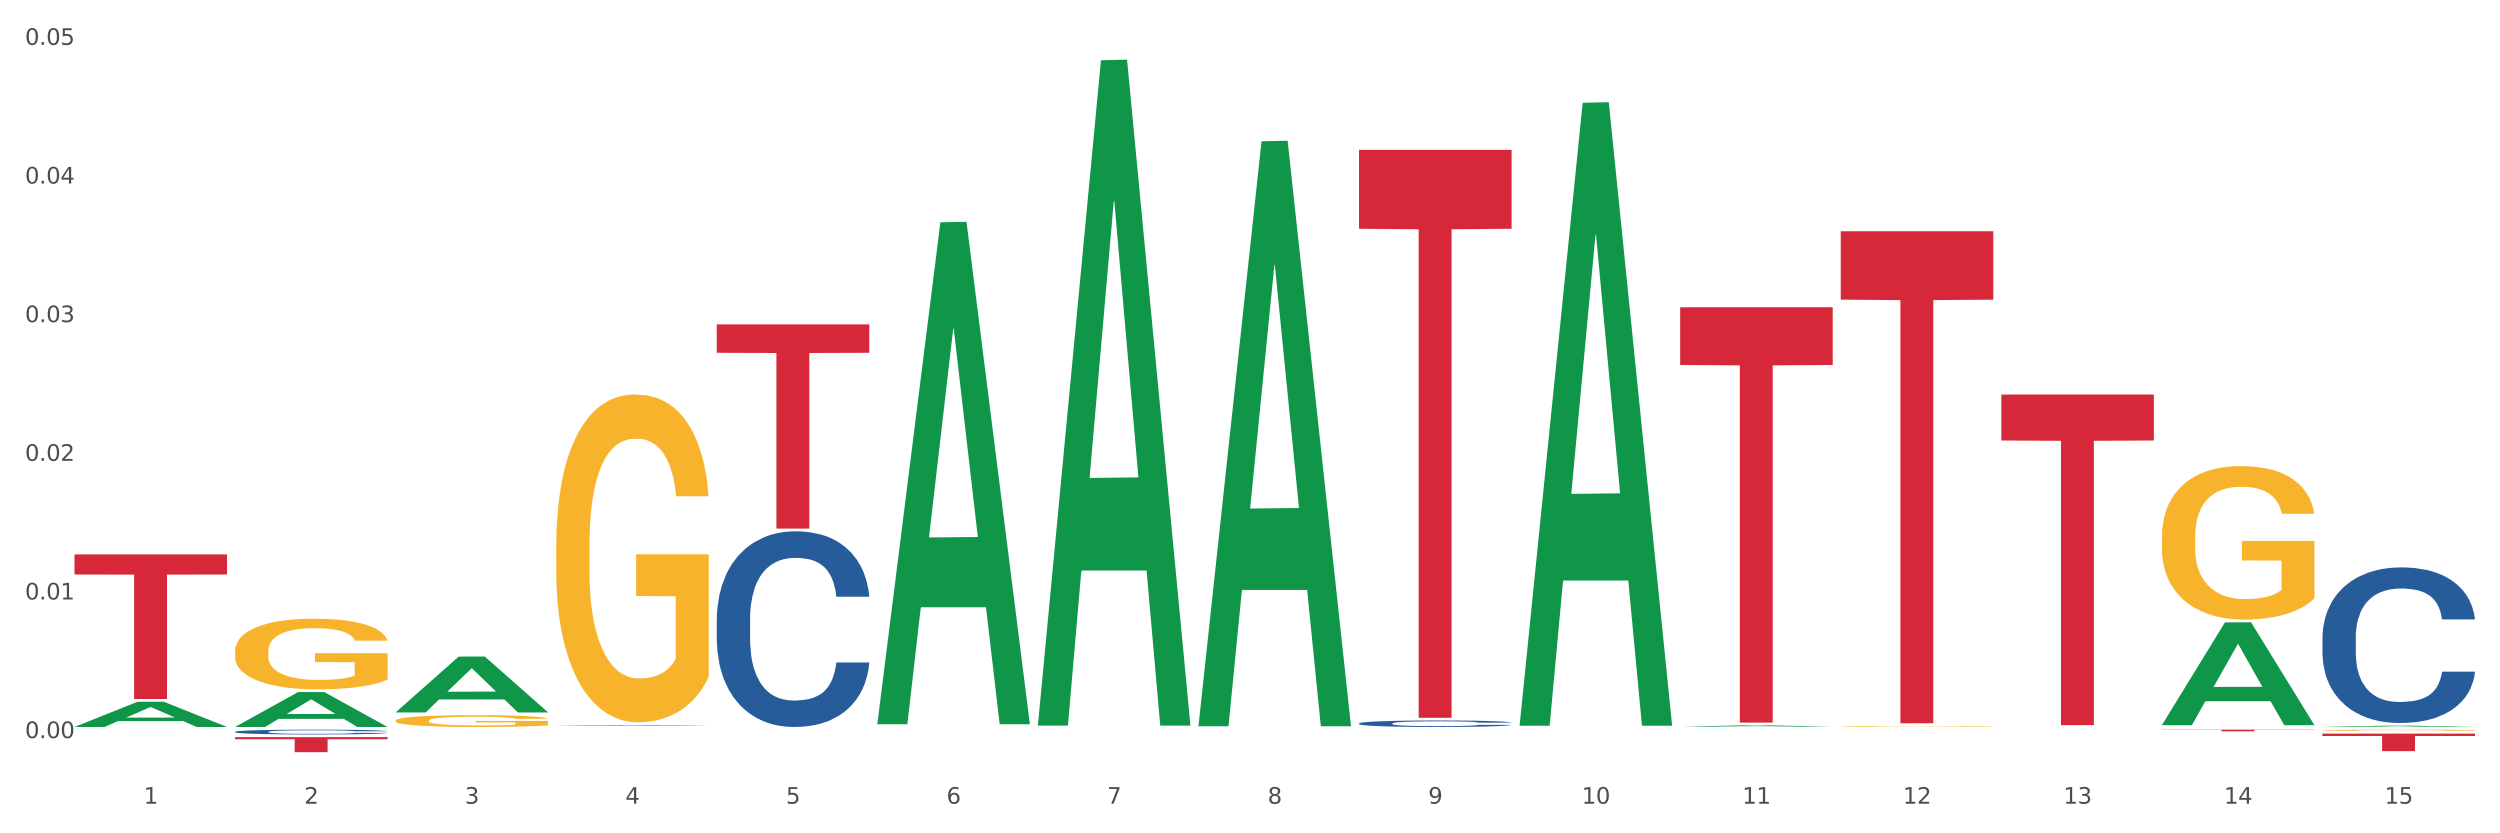 <?xml version="1.0" encoding="utf-8" standalone="no"?>
<!DOCTYPE svg PUBLIC "-//W3C//DTD SVG 1.1//EN"
  "http://www.w3.org/Graphics/SVG/1.1/DTD/svg11.dtd">
<svg xmlns:xlink="http://www.w3.org/1999/xlink" width="1080pt" height="360pt" viewBox="0 0 1080 360" xmlns="http://www.w3.org/2000/svg" version="1.1">
 <rect x="0" y="0" width="1080" height="360" fill="#333333" stroke="none"/>
 <defs>
  <style type="text/css">*{stroke-linejoin: round; stroke-linecap: butt}</style>
 </defs>
 <g id="figure_1">
  <g id="patch_1">
   <path d="M 0 360 
L 1080 360 
L 1080 0 
L 0 0 
z
" style="fill: #ffffff; stroke: #ffffff; stroke-linejoin: miter"/>
  </g>
  <g id="axes_1">
   <g id="matplotlib.axis_1">
    <g id="xtick_1">
     <g id="text_1">
      <!-- 1 -->
      <g style="fill: #4d4d4d" transform="translate(62.07 347.204) scale(0.096 -0.096)">
       <defs>
        <path id="DejaVuSans-31" d="M 794 531 
L 1825 531 
L 1825 4091 
L 703 3866 
L 703 4441 
L 1819 4666 
L 2450 4666 
L 2450 531 
L 3481 531 
L 3481 0 
L 794 0 
L 794 531 
z
" transform="scale(0.016)"/>
       </defs>
       <use xlink:href="#DejaVuSans-31"/>
      </g>
     </g>
    </g>
    <g id="xtick_2">
     <g id="text_2">
      <!-- 2 -->
      <g style="fill: #4d4d4d" transform="translate(131.436 347.204) scale(0.096 -0.096)">
       <defs>
        <path id="DejaVuSans-32" d="M 1228 531 
L 3431 531 
L 3431 0 
L 469 0 
L 469 531 
Q 828 903 1448 1529 
Q 2069 2156 2228 2338 
Q 2531 2678 2651 2914 
Q 2772 3150 2772 3378 
Q 2772 3750 2511 3984 
Q 2250 4219 1831 4219 
Q 1534 4219 1204 4116 
Q 875 4013 500 3803 
L 500 4441 
Q 881 4594 1212 4672 
Q 1544 4750 1819 4750 
Q 2544 4750 2975 4387 
Q 3406 4025 3406 3419 
Q 3406 3131 3298 2873 
Q 3191 2616 2906 2266 
Q 2828 2175 2409 1742 
Q 1991 1309 1228 531 
z
" transform="scale(0.016)"/>
       </defs>
       <use xlink:href="#DejaVuSans-32"/>
      </g>
     </g>
    </g>
    <g id="xtick_3">
     <g id="text_3">
      <!-- 3 -->
      <g style="fill: #4d4d4d" transform="translate(200.802 347.204) scale(0.096 -0.096)">
       <defs>
        <path id="DejaVuSans-33" d="M 2597 2516 
Q 3050 2419 3304 2112 
Q 3559 1806 3559 1356 
Q 3559 666 3084 287 
Q 2609 -91 1734 -91 
Q 1441 -91 1130 -33 
Q 819 25 488 141 
L 488 750 
Q 750 597 1062 519 
Q 1375 441 1716 441 
Q 2309 441 2620 675 
Q 2931 909 2931 1356 
Q 2931 1769 2642 2001 
Q 2353 2234 1838 2234 
L 1294 2234 
L 1294 2753 
L 1863 2753 
Q 2328 2753 2575 2939 
Q 2822 3125 2822 3475 
Q 2822 3834 2567 4026 
Q 2313 4219 1838 4219 
Q 1578 4219 1281 4162 
Q 984 4106 628 3988 
L 628 4550 
Q 988 4650 1302 4700 
Q 1616 4750 1894 4750 
Q 2613 4750 3031 4423 
Q 3450 4097 3450 3541 
Q 3450 3153 3228 2886 
Q 3006 2619 2597 2516 
z
" transform="scale(0.016)"/>
       </defs>
       <use xlink:href="#DejaVuSans-33"/>
      </g>
     </g>
    </g>
    <g id="xtick_4">
     <g id="text_4">
      <!-- 4 -->
      <g style="fill: #4d4d4d" transform="translate(270.169 347.204) scale(0.096 -0.096)">
       <defs>
        <path id="DejaVuSans-34" d="M 2419 4116 
L 825 1625 
L 2419 1625 
L 2419 4116 
z
M 2253 4666 
L 3047 4666 
L 3047 1625 
L 3713 1625 
L 3713 1100 
L 3047 1100 
L 3047 0 
L 2419 0 
L 2419 1100 
L 313 1100 
L 313 1709 
L 2253 4666 
z
" transform="scale(0.016)"/>
       </defs>
       <use xlink:href="#DejaVuSans-34"/>
      </g>
     </g>
    </g>
    <g id="xtick_5">
     <g id="text_5">
      <!-- 5 -->
      <g style="fill: #4d4d4d" transform="translate(339.535 347.204) scale(0.096 -0.096)">
       <defs>
        <path id="DejaVuSans-35" d="M 691 4666 
L 3169 4666 
L 3169 4134 
L 1269 4134 
L 1269 2991 
Q 1406 3038 1543 3061 
Q 1681 3084 1819 3084 
Q 2600 3084 3056 2656 
Q 3513 2228 3513 1497 
Q 3513 744 3044 326 
Q 2575 -91 1722 -91 
Q 1428 -91 1123 -41 
Q 819 9 494 109 
L 494 744 
Q 775 591 1075 516 
Q 1375 441 1709 441 
Q 2250 441 2565 725 
Q 2881 1009 2881 1497 
Q 2881 1984 2565 2268 
Q 2250 2553 1709 2553 
Q 1456 2553 1204 2497 
Q 953 2441 691 2322 
L 691 4666 
z
" transform="scale(0.016)"/>
       </defs>
       <use xlink:href="#DejaVuSans-35"/>
      </g>
     </g>
    </g>
    <g id="xtick_6">
     <g id="text_6">
      <!-- 6 -->
      <g style="fill: #4d4d4d" transform="translate(408.901 347.204) scale(0.096 -0.096)">
       <defs>
        <path id="DejaVuSans-36" d="M 2113 2584 
Q 1688 2584 1439 2293 
Q 1191 2003 1191 1497 
Q 1191 994 1439 701 
Q 1688 409 2113 409 
Q 2538 409 2786 701 
Q 3034 994 3034 1497 
Q 3034 2003 2786 2293 
Q 2538 2584 2113 2584 
z
M 3366 4563 
L 3366 3988 
Q 3128 4100 2886 4159 
Q 2644 4219 2406 4219 
Q 1781 4219 1451 3797 
Q 1122 3375 1075 2522 
Q 1259 2794 1537 2939 
Q 1816 3084 2150 3084 
Q 2853 3084 3261 2657 
Q 3669 2231 3669 1497 
Q 3669 778 3244 343 
Q 2819 -91 2113 -91 
Q 1303 -91 875 529 
Q 447 1150 447 2328 
Q 447 3434 972 4092 
Q 1497 4750 2381 4750 
Q 2619 4750 2861 4703 
Q 3103 4656 3366 4563 
z
" transform="scale(0.016)"/>
       </defs>
       <use xlink:href="#DejaVuSans-36"/>
      </g>
     </g>
    </g>
    <g id="xtick_7">
     <g id="text_7">
      <!-- 7 -->
      <g style="fill: #4d4d4d" transform="translate(478.267 347.204) scale(0.096 -0.096)">
       <defs>
        <path id="DejaVuSans-37" d="M 525 4666 
L 3525 4666 
L 3525 4397 
L 1831 0 
L 1172 0 
L 2766 4134 
L 525 4134 
L 525 4666 
z
" transform="scale(0.016)"/>
       </defs>
       <use xlink:href="#DejaVuSans-37"/>
      </g>
     </g>
    </g>
    <g id="xtick_8">
     <g id="text_8">
      <!-- 8 -->
      <g style="fill: #4d4d4d" transform="translate(547.634 347.204) scale(0.096 -0.096)">
       <defs>
        <path id="DejaVuSans-38" d="M 2034 2216 
Q 1584 2216 1326 1975 
Q 1069 1734 1069 1313 
Q 1069 891 1326 650 
Q 1584 409 2034 409 
Q 2484 409 2743 651 
Q 3003 894 3003 1313 
Q 3003 1734 2745 1975 
Q 2488 2216 2034 2216 
z
M 1403 2484 
Q 997 2584 770 2862 
Q 544 3141 544 3541 
Q 544 4100 942 4425 
Q 1341 4750 2034 4750 
Q 2731 4750 3128 4425 
Q 3525 4100 3525 3541 
Q 3525 3141 3298 2862 
Q 3072 2584 2669 2484 
Q 3125 2378 3379 2068 
Q 3634 1759 3634 1313 
Q 3634 634 3220 271 
Q 2806 -91 2034 -91 
Q 1263 -91 848 271 
Q 434 634 434 1313 
Q 434 1759 690 2068 
Q 947 2378 1403 2484 
z
M 1172 3481 
Q 1172 3119 1398 2916 
Q 1625 2713 2034 2713 
Q 2441 2713 2670 2916 
Q 2900 3119 2900 3481 
Q 2900 3844 2670 4047 
Q 2441 4250 2034 4250 
Q 1625 4250 1398 4047 
Q 1172 3844 1172 3481 
z
" transform="scale(0.016)"/>
       </defs>
       <use xlink:href="#DejaVuSans-38"/>
      </g>
     </g>
    </g>
    <g id="xtick_9">
     <g id="text_9">
      <!-- 9 -->
      <g style="fill: #4d4d4d" transform="translate(617 347.204) scale(0.096 -0.096)">
       <defs>
        <path id="DejaVuSans-39" d="M 703 97 
L 703 672 
Q 941 559 1184 500 
Q 1428 441 1663 441 
Q 2288 441 2617 861 
Q 2947 1281 2994 2138 
Q 2813 1869 2534 1725 
Q 2256 1581 1919 1581 
Q 1219 1581 811 2004 
Q 403 2428 403 3163 
Q 403 3881 828 4315 
Q 1253 4750 1959 4750 
Q 2769 4750 3195 4129 
Q 3622 3509 3622 2328 
Q 3622 1225 3098 567 
Q 2575 -91 1691 -91 
Q 1453 -91 1209 -44 
Q 966 3 703 97 
z
M 1959 2075 
Q 2384 2075 2632 2365 
Q 2881 2656 2881 3163 
Q 2881 3666 2632 3958 
Q 2384 4250 1959 4250 
Q 1534 4250 1286 3958 
Q 1038 3666 1038 3163 
Q 1038 2656 1286 2365 
Q 1534 2075 1959 2075 
z
" transform="scale(0.016)"/>
       </defs>
       <use xlink:href="#DejaVuSans-39"/>
      </g>
     </g>
    </g>
    <g id="xtick_10">
     <g id="text_10">
      <!-- 10 -->
      <g style="fill: #4d4d4d" transform="translate(683.312 347.204) scale(0.096 -0.096)">
       <defs>
        <path id="DejaVuSans-30" d="M 2034 4250 
Q 1547 4250 1301 3770 
Q 1056 3291 1056 2328 
Q 1056 1369 1301 889 
Q 1547 409 2034 409 
Q 2525 409 2770 889 
Q 3016 1369 3016 2328 
Q 3016 3291 2770 3770 
Q 2525 4250 2034 4250 
z
M 2034 4750 
Q 2819 4750 3233 4129 
Q 3647 3509 3647 2328 
Q 3647 1150 3233 529 
Q 2819 -91 2034 -91 
Q 1250 -91 836 529 
Q 422 1150 422 2328 
Q 422 3509 836 4129 
Q 1250 4750 2034 4750 
z
" transform="scale(0.016)"/>
       </defs>
       <use xlink:href="#DejaVuSans-31"/>
       <use xlink:href="#DejaVuSans-30" transform="translate(63.623 0)"/>
      </g>
     </g>
    </g>
    <g id="xtick_11">
     <g id="text_11">
      <!-- 11 -->
      <g style="fill: #4d4d4d" transform="translate(752.678 347.204) scale(0.096 -0.096)">
       <use xlink:href="#DejaVuSans-31"/>
       <use xlink:href="#DejaVuSans-31" transform="translate(63.623 0)"/>
      </g>
     </g>
    </g>
    <g id="xtick_12">
     <g id="text_12">
      <!-- 12 -->
      <g style="fill: #4d4d4d" transform="translate(822.044 347.204) scale(0.096 -0.096)">
       <use xlink:href="#DejaVuSans-31"/>
       <use xlink:href="#DejaVuSans-32" transform="translate(63.623 0)"/>
      </g>
     </g>
    </g>
    <g id="xtick_13">
     <g id="text_13">
      <!-- 13 -->
      <g style="fill: #4d4d4d" transform="translate(891.411 347.204) scale(0.096 -0.096)">
       <use xlink:href="#DejaVuSans-31"/>
       <use xlink:href="#DejaVuSans-33" transform="translate(63.623 0)"/>
      </g>
     </g>
    </g>
    <g id="xtick_14">
     <g id="text_14">
      <!-- 14 -->
      <g style="fill: #4d4d4d" transform="translate(960.777 347.204) scale(0.096 -0.096)">
       <use xlink:href="#DejaVuSans-31"/>
       <use xlink:href="#DejaVuSans-34" transform="translate(63.623 0)"/>
      </g>
     </g>
    </g>
    <g id="xtick_15">
     <g id="text_15">
      <!-- 15 -->
      <g style="fill: #4d4d4d" transform="translate(1030.143 347.204) scale(0.096 -0.096)">
       <use xlink:href="#DejaVuSans-31"/>
       <use xlink:href="#DejaVuSans-35" transform="translate(63.623 0)"/>
      </g>
     </g>
    </g>
    <g id="xtick_16"/>
    <g id="xtick_17"/>
    <g id="xtick_18"/>
    <g id="xtick_19"/>
    <g id="xtick_20"/>
    <g id="xtick_21"/>
    <g id="xtick_22"/>
    <g id="xtick_23"/>
    <g id="xtick_24"/>
    <g id="xtick_25"/>
    <g id="xtick_26"/>
    <g id="xtick_27"/>
    <g id="xtick_28"/>
    <g id="xtick_29"/>
   </g>
   <g id="matplotlib.axis_2">
    <g id="ytick_1">
     <g id="text_16">
      <!-- 0.00 -->
      <g style="fill: #4d4d4d" transform="translate(10.8 318.862) scale(0.096 -0.096)">
       <defs>
        <path id="DejaVuSans-2e" d="M 684 794 
L 1344 794 
L 1344 0 
L 684 0 
L 684 794 
z
" transform="scale(0.016)"/>
       </defs>
       <use xlink:href="#DejaVuSans-30"/>
       <use xlink:href="#DejaVuSans-2e" transform="translate(63.623 0)"/>
       <use xlink:href="#DejaVuSans-30" transform="translate(95.41 0)"/>
       <use xlink:href="#DejaVuSans-30" transform="translate(159.033 0)"/>
      </g>
     </g>
    </g>
    <g id="ytick_2">
     <g id="text_17">
      <!-- 0.01 -->
      <g style="fill: #4d4d4d" transform="translate(10.8 258.968) scale(0.096 -0.096)">
       <use xlink:href="#DejaVuSans-30"/>
       <use xlink:href="#DejaVuSans-2e" transform="translate(63.623 0)"/>
       <use xlink:href="#DejaVuSans-30" transform="translate(95.41 0)"/>
       <use xlink:href="#DejaVuSans-31" transform="translate(159.033 0)"/>
      </g>
     </g>
    </g>
    <g id="ytick_3">
     <g id="text_18">
      <!-- 0.02 -->
      <g style="fill: #4d4d4d" transform="translate(10.8 199.073) scale(0.096 -0.096)">
       <use xlink:href="#DejaVuSans-30"/>
       <use xlink:href="#DejaVuSans-2e" transform="translate(63.623 0)"/>
       <use xlink:href="#DejaVuSans-30" transform="translate(95.41 0)"/>
       <use xlink:href="#DejaVuSans-32" transform="translate(159.033 0)"/>
      </g>
     </g>
    </g>
    <g id="ytick_4">
     <g id="text_19">
      <!-- 0.03 -->
      <g style="fill: #4d4d4d" transform="translate(10.8 139.179) scale(0.096 -0.096)">
       <use xlink:href="#DejaVuSans-30"/>
       <use xlink:href="#DejaVuSans-2e" transform="translate(63.623 0)"/>
       <use xlink:href="#DejaVuSans-30" transform="translate(95.41 0)"/>
       <use xlink:href="#DejaVuSans-33" transform="translate(159.033 0)"/>
      </g>
     </g>
    </g>
    <g id="ytick_5">
     <g id="text_20">
      <!-- 0.04 -->
      <g style="fill: #4d4d4d" transform="translate(10.8 79.284) scale(0.096 -0.096)">
       <use xlink:href="#DejaVuSans-30"/>
       <use xlink:href="#DejaVuSans-2e" transform="translate(63.623 0)"/>
       <use xlink:href="#DejaVuSans-30" transform="translate(95.41 0)"/>
       <use xlink:href="#DejaVuSans-34" transform="translate(159.033 0)"/>
      </g>
     </g>
    </g>
    <g id="ytick_6">
     <g id="text_21">
      <!-- 0.05 -->
      <g style="fill: #4d4d4d" transform="translate(10.8 19.39) scale(0.096 -0.096)">
       <use xlink:href="#DejaVuSans-30"/>
       <use xlink:href="#DejaVuSans-2e" transform="translate(63.623 0)"/>
       <use xlink:href="#DejaVuSans-30" transform="translate(95.41 0)"/>
       <use xlink:href="#DejaVuSans-35" transform="translate(159.033 0)"/>
      </g>
     </g>
    </g>
    <g id="ytick_7"/>
    <g id="ytick_8"/>
    <g id="ytick_9"/>
    <g id="ytick_10"/>
    <g id="ytick_11"/>
   </g>
   <g id="PolyCollection_1">
    <path d="M 32.175 314.036 
L 32.243 314.026 
L 59.417 303.148 
L 70.695 303.138 
L 98.073 314.057 
L 85.029 314.057 
L 79.119 311.514 
L 51.061 311.514 
L 50.857 311.555 
L 45.151 314.057 
L 32.175 314.057 
L 32.175 314.036 
L 54.594 309.997 
L 75.586 309.987 
L 65.192 305.465 
L 65.056 305.445 
L 64.92 305.475 
L 54.526 309.987 
L 54.594 309.997 
L 32.175 314.036 
z
" clip-path="url(#p5208fa9f87)" style="fill: #109648"/>
    <path d="M 864.57 170.448 
L 930.468 170.448 
L 930.468 190.294 
L 904.546 190.428 
L 904.546 313.259 
L 890.335 313.259 
L 890.335 190.428 
L 864.57 190.294 
L 864.57 170.582 
L 864.57 170.448 
z
" clip-path="url(#p5208fa9f87)" style="fill: #d62839"/>
    <path d="M 795.203 99.909 
L 861.101 99.909 
L 861.101 129.447 
L 835.179 129.646 
L 835.179 312.459 
L 820.969 312.459 
L 820.969 129.646 
L 795.203 129.447 
L 795.203 100.109 
L 795.203 99.909 
z
" clip-path="url(#p5208fa9f87)" style="fill: #d62839"/>
    <path d="M 725.837 132.74 
L 791.735 132.74 
L 791.735 157.674 
L 765.813 157.843 
L 765.813 312.165 
L 751.603 312.165 
L 751.603 157.843 
L 725.837 157.674 
L 725.837 132.909 
L 725.837 132.74 
z
" clip-path="url(#p5208fa9f87)" style="fill: #d62839"/>
    <path d="M 587.105 64.729 
L 653.003 64.729 
L 653.003 98.826 
L 627.081 99.056 
L 627.081 310.089 
L 612.871 310.089 
L 612.871 99.056 
L 587.105 98.826 
L 587.105 64.959 
L 587.105 64.729 
z
" clip-path="url(#p5208fa9f87)" style="fill: #d62839"/>
    <path d="M 309.64 140.153 
L 375.538 140.153 
L 375.538 152.412 
L 349.616 152.495 
L 349.616 228.368 
L 335.406 228.368 
L 335.406 152.495 
L 309.64 152.412 
L 309.64 140.236 
L 309.64 140.153 
z
" clip-path="url(#p5208fa9f87)" style="fill: #d62839"/>
    <path d="M 101.541 318.445 
L 167.439 318.445 
L 167.439 319.349 
L 141.517 319.355 
L 141.517 324.95 
L 127.307 324.95 
L 127.307 319.355 
L 101.541 319.349 
L 101.541 318.451 
L 101.541 318.445 
z
" clip-path="url(#p5208fa9f87)" style="fill: #d62839"/>
    <path d="M 32.175 239.5 
L 98.073 239.5 
L 98.073 248.183 
L 72.151 248.241 
L 72.151 301.98 
L 57.941 301.98 
L 57.941 248.241 
L 32.175 248.183 
L 32.175 239.559 
L 32.175 239.5 
z
" clip-path="url(#p5208fa9f87)" style="fill: #d62839"/>
    <path d="M 1003.302 315.46 
L 1003.38 315.459 
L 1003.38 315.442 
L 1003.535 315.427 
L 1004.314 315.391 
L 1005.481 315.36 
L 1006.336 315.345 
L 1007.192 315.331 
L 1008.204 315.318 
L 1009.448 315.305 
L 1011.705 315.285 
L 1013.105 315.275 
L 1014.817 315.264 
L 1017.929 315.249 
L 1020.185 315.24 
L 1022.519 315.233 
L 1026.331 315.224 
L 1028.821 315.22 
L 1031.466 315.217 
L 1034.656 315.215 
L 1037.068 315.215 
L 1042.358 315.216 
L 1046.871 315.221 
L 1049.049 315.224 
L 1051.85 315.23 
L 1053.328 315.234 
L 1055.74 315.241 
L 1058.23 315.252 
L 1059.942 315.26 
L 1062.509 315.277 
L 1064.454 315.293 
L 1066.244 315.314 
L 1067.177 315.328 
L 1067.877 315.341 
L 1068.5 315.356 
L 1069.122 315.379 
L 1055.118 315.379 
L 1054.573 315.362 
L 1053.717 315.346 
L 1052.473 315.331 
L 1051.383 315.321 
L 1049.516 315.309 
L 1047.805 315.301 
L 1046.015 315.296 
L 1043.837 315.291 
L 1042.125 315.288 
L 1039.713 315.286 
L 1034.967 315.287 
L 1031.777 315.291 
L 1029.599 315.296 
L 1028.199 315.3 
L 1026.954 315.305 
L 1025.553 315.312 
L 1023.919 315.322 
L 1022.752 315.331 
L 1021.585 315.343 
L 1020.652 315.354 
L 1019.796 315.368 
L 1019.096 315.382 
L 1018.551 315.397 
L 1018.084 315.416 
L 1017.695 315.446 
L 1017.695 315.513 
L 1017.851 315.528 
L 1018.24 315.547 
L 1018.707 315.562 
L 1019.485 315.58 
L 1020.185 315.592 
L 1021.508 315.61 
L 1022.986 315.624 
L 1024.153 315.634 
L 1025.32 315.641 
L 1027.343 315.652 
L 1029.599 315.661 
L 1031.544 315.666 
L 1034.189 315.671 
L 1035.979 315.673 
L 1037.535 315.674 
L 1041.347 315.674 
L 1044.07 315.672 
L 1047.104 315.669 
L 1049.438 315.665 
L 1051.383 315.659 
L 1053.562 315.651 
L 1054.962 315.642 
L 1054.962 315.541 
L 1037.846 315.541 
L 1037.846 315.473 
L 1069.2 315.473 
L 1069.2 315.671 
L 1067.877 315.681 
L 1066.399 315.69 
L 1064.843 315.698 
L 1062.509 315.709 
L 1059.708 315.718 
L 1057.219 315.725 
L 1054.573 315.731 
L 1051.461 315.736 
L 1047.416 315.741 
L 1044.926 315.743 
L 1041.814 315.744 
L 1038.157 315.745 
L 1034.967 315.744 
L 1031.855 315.742 
L 1028.588 315.737 
L 1025.398 315.731 
L 1022.986 315.725 
L 1020.574 315.717 
L 1018.007 315.707 
L 1015.984 315.697 
L 1014.428 315.688 
L 1012.716 315.677 
L 1010.849 315.663 
L 1009.448 315.65 
L 1008.204 315.636 
L 1006.881 315.619 
L 1005.947 315.604 
L 1005.014 315.585 
L 1004.469 315.571 
L 1003.847 315.549 
L 1003.38 315.518 
L 1003.302 315.46 
z
" clip-path="url(#p5208fa9f87)" style="fill: #f7b32b"/>
    <path d="M 933.936 232.001 
L 934.014 231.94 
L 934.014 229.76 
L 934.169 227.883 
L 934.947 223.341 
L 936.114 219.586 
L 936.97 217.587 
L 937.826 215.952 
L 938.837 214.317 
L 940.082 212.621 
L 942.338 210.138 
L 943.739 208.867 
L 945.45 207.534 
L 948.563 205.596 
L 950.819 204.506 
L 953.153 203.598 
L 956.965 202.508 
L 959.455 202.023 
L 962.1 201.66 
L 965.29 201.418 
L 967.702 201.357 
L 972.992 201.539 
L 977.505 202.084 
L 979.683 202.508 
L 982.484 203.234 
L 983.962 203.719 
L 986.374 204.688 
L 988.864 205.96 
L 990.575 207.05 
L 993.143 209.109 
L 995.088 211.168 
L 996.877 213.711 
L 997.811 215.468 
L 998.511 217.103 
L 999.134 218.98 
L 999.756 221.948 
L 985.752 221.948 
L 985.207 219.828 
L 984.351 217.83 
L 983.106 215.892 
L 982.017 214.68 
L 980.15 213.166 
L 978.438 212.197 
L 976.649 211.471 
L 974.47 210.865 
L 972.759 210.562 
L 970.347 210.32 
L 965.601 210.381 
L 962.411 210.865 
L 960.233 211.471 
L 958.832 212.016 
L 957.588 212.621 
L 956.187 213.469 
L 954.553 214.741 
L 953.386 215.892 
L 952.219 217.345 
L 951.286 218.798 
L 950.43 220.494 
L 949.73 222.311 
L 949.185 224.188 
L 948.718 226.49 
L 948.329 230.305 
L 948.329 238.602 
L 948.485 240.479 
L 948.874 242.962 
L 949.341 244.84 
L 950.119 247.08 
L 950.819 248.594 
L 952.141 250.774 
L 953.62 252.591 
L 954.787 253.742 
L 955.954 254.711 
L 957.977 256.043 
L 960.233 257.133 
L 962.178 257.8 
L 964.823 258.405 
L 966.613 258.647 
L 968.169 258.768 
L 971.981 258.768 
L 974.704 258.587 
L 977.738 258.163 
L 980.072 257.618 
L 982.017 256.952 
L 984.196 255.862 
L 985.596 254.832 
L 985.596 242.175 
L 968.48 242.114 
L 968.48 233.696 
L 999.834 233.696 
L 999.834 258.405 
L 998.511 259.677 
L 997.033 260.828 
L 995.477 261.857 
L 993.143 263.129 
L 990.342 264.34 
L 987.852 265.188 
L 985.207 265.915 
L 982.095 266.581 
L 978.049 267.186 
L 975.56 267.429 
L 972.448 267.61 
L 968.791 267.671 
L 965.601 267.55 
L 962.489 267.247 
L 959.221 266.702 
L 956.032 265.915 
L 953.62 265.127 
L 951.208 264.158 
L 948.64 262.887 
L 946.618 261.675 
L 945.061 260.585 
L 943.35 259.192 
L 941.483 257.376 
L 940.082 255.74 
L 938.837 254.045 
L 937.515 251.865 
L 936.581 249.987 
L 935.648 247.625 
L 935.103 245.869 
L 934.48 243.144 
L 934.014 239.329 
L 933.936 232.001 
z
" clip-path="url(#p5208fa9f87)" style="fill: #f7b32b"/>
    <path d="M 795.203 313.787 
L 795.281 313.787 
L 795.281 313.775 
L 795.437 313.764 
L 796.215 313.739 
L 797.382 313.718 
L 798.238 313.707 
L 799.094 313.698 
L 800.105 313.689 
L 801.35 313.68 
L 803.606 313.666 
L 805.006 313.659 
L 806.718 313.651 
L 809.83 313.641 
L 812.086 313.635 
L 814.42 313.629 
L 818.233 313.623 
L 820.722 313.621 
L 823.368 313.619 
L 826.557 313.617 
L 828.969 313.617 
L 834.26 313.618 
L 838.772 313.621 
L 840.951 313.623 
L 843.752 313.627 
L 845.23 313.63 
L 847.642 313.636 
L 850.131 313.643 
L 851.843 313.649 
L 854.41 313.66 
L 856.355 313.672 
L 858.145 313.686 
L 859.078 313.695 
L 859.779 313.705 
L 860.401 313.715 
L 861.024 313.731 
L 847.019 313.731 
L 846.475 313.72 
L 845.619 313.709 
L 844.374 313.698 
L 843.285 313.691 
L 841.418 313.683 
L 839.706 313.677 
L 837.916 313.673 
L 835.738 313.67 
L 834.026 313.668 
L 831.615 313.667 
L 826.869 313.667 
L 823.679 313.67 
L 821.5 313.673 
L 820.1 313.676 
L 818.855 313.68 
L 817.455 313.684 
L 815.821 313.691 
L 814.654 313.698 
L 813.487 313.706 
L 812.553 313.714 
L 811.697 313.723 
L 810.997 313.733 
L 810.453 313.744 
L 809.986 313.757 
L 809.597 313.778 
L 809.597 313.824 
L 809.752 313.834 
L 810.141 313.848 
L 810.608 313.859 
L 811.386 313.871 
L 812.086 313.88 
L 813.409 313.892 
L 814.887 313.902 
L 816.054 313.908 
L 817.221 313.914 
L 819.244 313.921 
L 821.5 313.927 
L 823.445 313.931 
L 826.091 313.934 
L 827.88 313.935 
L 829.436 313.936 
L 833.248 313.936 
L 835.971 313.935 
L 839.006 313.933 
L 841.34 313.93 
L 843.285 313.926 
L 845.463 313.92 
L 846.864 313.914 
L 846.864 313.844 
L 829.747 313.844 
L 829.747 313.797 
L 861.101 313.797 
L 861.101 313.934 
L 859.779 313.941 
L 858.3 313.948 
L 856.744 313.953 
L 854.41 313.96 
L 851.61 313.967 
L 849.12 313.972 
L 846.475 313.976 
L 843.363 313.98 
L 839.317 313.983 
L 836.827 313.984 
L 833.715 313.985 
L 830.059 313.986 
L 826.869 313.985 
L 823.757 313.983 
L 820.489 313.98 
L 817.299 313.976 
L 814.887 313.972 
L 812.475 313.966 
L 809.908 313.959 
L 807.885 313.952 
L 806.329 313.946 
L 804.617 313.939 
L 802.75 313.928 
L 801.35 313.919 
L 800.105 313.91 
L 798.782 313.898 
L 797.849 313.887 
L 796.915 313.874 
L 796.37 313.864 
L 795.748 313.849 
L 795.281 313.828 
L 795.203 313.787 
z
" clip-path="url(#p5208fa9f87)" style="fill: #f7b32b"/>
    <path d="M 240.274 235.862 
L 240.351 235.733 
L 240.351 231.076 
L 240.507 227.066 
L 241.285 217.364 
L 242.452 209.344 
L 243.308 205.075 
L 244.164 201.582 
L 245.175 198.089 
L 246.42 194.467 
L 248.676 189.163 
L 250.077 186.447 
L 251.788 183.601 
L 254.9 179.462 
L 257.157 177.133 
L 259.491 175.193 
L 263.303 172.864 
L 265.793 171.829 
L 268.438 171.053 
L 271.628 170.536 
L 274.04 170.406 
L 279.33 170.794 
L 283.843 171.959 
L 286.021 172.864 
L 288.822 174.416 
L 290.3 175.451 
L 292.712 177.521 
L 295.202 180.238 
L 296.913 182.566 
L 299.481 186.964 
L 301.426 191.363 
L 303.215 196.796 
L 304.149 200.547 
L 304.849 204.04 
L 305.471 208.05 
L 306.094 214.389 
L 292.089 214.389 
L 291.545 209.861 
L 290.689 205.592 
L 289.444 201.453 
L 288.355 198.865 
L 286.488 195.631 
L 284.776 193.562 
L 282.987 192.009 
L 280.808 190.716 
L 279.097 190.069 
L 276.685 189.552 
L 271.939 189.681 
L 268.749 190.716 
L 266.571 192.009 
L 265.17 193.174 
L 263.925 194.467 
L 262.525 196.278 
L 260.891 198.995 
L 259.724 201.453 
L 258.557 204.557 
L 257.623 207.662 
L 256.768 211.284 
L 256.067 215.165 
L 255.523 219.175 
L 255.056 224.091 
L 254.667 232.24 
L 254.667 249.962 
L 254.823 253.973 
L 255.212 259.276 
L 255.678 263.287 
L 256.456 268.073 
L 257.157 271.307 
L 258.479 275.964 
L 259.957 279.845 
L 261.124 282.302 
L 262.291 284.372 
L 264.314 287.218 
L 266.571 289.546 
L 268.516 290.969 
L 271.161 292.263 
L 272.95 292.78 
L 274.506 293.039 
L 278.319 293.039 
L 281.042 292.651 
L 284.076 291.746 
L 286.41 290.581 
L 288.355 289.158 
L 290.533 286.83 
L 291.934 284.631 
L 291.934 257.595 
L 274.818 257.465 
L 274.818 239.484 
L 306.172 239.484 
L 306.172 292.263 
L 304.849 294.98 
L 303.371 297.437 
L 301.815 299.637 
L 299.481 302.353 
L 296.68 304.94 
L 294.19 306.751 
L 291.545 308.304 
L 288.433 309.727 
L 284.387 311.02 
L 281.897 311.538 
L 278.785 311.926 
L 275.129 312.055 
L 271.939 311.796 
L 268.827 311.15 
L 265.559 309.985 
L 262.369 308.304 
L 259.957 306.622 
L 257.546 304.552 
L 254.978 301.836 
L 252.955 299.248 
L 251.399 296.92 
L 249.688 293.945 
L 247.82 290.064 
L 246.42 286.571 
L 245.175 282.949 
L 243.853 278.292 
L 242.919 274.282 
L 241.985 269.237 
L 241.441 265.486 
L 240.818 259.664 
L 240.351 251.515 
L 240.274 235.862 
z
" clip-path="url(#p5208fa9f87)" style="fill: #f7b32b"/>
    <path d="M 933.936 315.215 
L 999.834 315.215 
L 999.834 315.314 
L 973.912 315.315 
L 973.912 315.931 
L 959.702 315.931 
L 959.702 315.315 
L 933.936 315.314 
L 933.936 315.215 
L 933.936 315.215 
z
" clip-path="url(#p5208fa9f87)" style="fill: #d62839"/>
    <path d="M 101.541 281.388 
L 101.619 281.36 
L 101.619 280.357 
L 101.775 279.493 
L 102.553 277.402 
L 103.72 275.674 
L 104.575 274.754 
L 105.431 274.002 
L 106.443 273.249 
L 107.688 272.469 
L 109.944 271.326 
L 111.344 270.741 
L 113.056 270.127 
L 116.168 269.236 
L 118.424 268.734 
L 120.758 268.316 
L 124.57 267.814 
L 127.06 267.591 
L 129.705 267.424 
L 132.895 267.312 
L 135.307 267.284 
L 140.598 267.368 
L 145.11 267.619 
L 147.289 267.814 
L 150.089 268.149 
L 151.568 268.371 
L 153.979 268.817 
L 156.469 269.403 
L 158.181 269.904 
L 160.748 270.852 
L 162.693 271.8 
L 164.483 272.97 
L 165.416 273.779 
L 166.117 274.531 
L 166.739 275.395 
L 167.361 276.761 
L 153.357 276.761 
L 152.812 275.786 
L 151.957 274.866 
L 150.712 273.974 
L 149.623 273.416 
L 147.755 272.72 
L 146.044 272.274 
L 144.254 271.939 
L 142.076 271.66 
L 140.364 271.521 
L 137.952 271.41 
L 133.206 271.437 
L 130.017 271.66 
L 127.838 271.939 
L 126.438 272.19 
L 125.193 272.469 
L 123.792 272.859 
L 122.159 273.444 
L 120.992 273.974 
L 119.825 274.643 
L 118.891 275.312 
L 118.035 276.092 
L 117.335 276.928 
L 116.79 277.792 
L 116.324 278.851 
L 115.935 280.607 
L 115.935 284.426 
L 116.09 285.29 
L 116.479 286.433 
L 116.946 287.297 
L 117.724 288.328 
L 118.424 289.025 
L 119.747 290.028 
L 121.225 290.864 
L 122.392 291.394 
L 123.559 291.84 
L 125.582 292.453 
L 127.838 292.955 
L 129.783 293.261 
L 132.428 293.54 
L 134.218 293.652 
L 135.774 293.707 
L 139.586 293.707 
L 142.309 293.624 
L 145.343 293.429 
L 147.678 293.178 
L 149.623 292.871 
L 151.801 292.37 
L 153.201 291.896 
L 153.201 286.07 
L 136.085 286.043 
L 136.085 282.168 
L 167.439 282.168 
L 167.439 293.54 
L 166.117 294.126 
L 164.638 294.655 
L 163.082 295.129 
L 160.748 295.714 
L 157.947 296.272 
L 155.458 296.662 
L 152.812 296.996 
L 149.7 297.303 
L 145.655 297.582 
L 143.165 297.693 
L 140.053 297.777 
L 136.396 297.805 
L 133.206 297.749 
L 130.094 297.61 
L 126.827 297.359 
L 123.637 296.996 
L 121.225 296.634 
L 118.813 296.188 
L 116.246 295.603 
L 114.223 295.045 
L 112.667 294.544 
L 110.955 293.903 
L 109.088 293.066 
L 107.688 292.314 
L 106.443 291.533 
L 105.12 290.53 
L 104.186 289.666 
L 103.253 288.579 
L 102.708 287.771 
L 102.086 286.516 
L 101.619 284.76 
L 101.541 281.388 
z
" clip-path="url(#p5208fa9f87)" style="fill: #f7b32b"/>
    <path d="M 101.541 316.146 
L 101.619 316.144 
L 101.619 316.091 
L 101.853 316.019 
L 102.71 315.887 
L 103.8 315.786 
L 105.67 315.669 
L 106.682 315.62 
L 108.006 315.565 
L 110.733 315.476 
L 113.848 315.4 
L 116.029 315.359 
L 117.665 315.332 
L 121.326 315.285 
L 123.429 315.264 
L 125.61 315.247 
L 127.48 315.236 
L 130.595 315.222 
L 133.088 315.217 
L 135.97 315.215 
L 138.385 315.217 
L 141.578 315.224 
L 146.252 315.247 
L 148.044 315.26 
L 150.458 315.283 
L 152.951 315.313 
L 154.976 315.343 
L 157.313 315.387 
L 159.728 315.444 
L 162.064 315.516 
L 163.7 315.582 
L 165.024 315.652 
L 166.193 315.737 
L 167.05 315.83 
L 167.439 315.907 
L 153.185 315.907 
L 152.795 315.837 
L 152.016 315.762 
L 151.237 315.711 
L 150.38 315.669 
L 149.056 315.622 
L 147.888 315.591 
L 145.941 315.555 
L 144.149 315.533 
L 142.669 315.519 
L 140.877 315.508 
L 137.061 315.497 
L 134.334 315.497 
L 132.621 315.501 
L 130.518 315.51 
L 128.726 315.523 
L 126.623 315.546 
L 124.987 315.571 
L 123.351 315.603 
L 122.417 315.625 
L 121.015 315.667 
L 120.08 315.701 
L 118.834 315.76 
L 118.133 315.801 
L 116.886 315.909 
L 116.341 315.989 
L 116.107 316.044 
L 115.952 316.104 
L 115.952 316.399 
L 116.419 316.532 
L 116.808 316.589 
L 117.431 316.653 
L 118.6 316.736 
L 120.314 316.818 
L 122.105 316.876 
L 123.585 316.912 
L 124.987 316.939 
L 126.389 316.96 
L 128.103 316.979 
L 129.505 316.99 
L 131.608 317.001 
L 134.101 317.007 
L 136.048 317.007 
L 140.021 316.998 
L 141.812 316.988 
L 143.526 316.975 
L 145.395 316.954 
L 146.875 316.931 
L 147.732 316.914 
L 149.134 316.878 
L 150.225 316.84 
L 151.159 316.797 
L 151.783 316.759 
L 152.484 316.702 
L 153.029 316.638 
L 153.185 316.604 
L 167.439 316.604 
L 167.128 316.672 
L 166.582 316.738 
L 165.492 316.827 
L 164.635 316.878 
L 163.311 316.941 
L 161.909 316.994 
L 159.961 317.052 
L 158.17 317.096 
L 156.3 317.134 
L 154.275 317.168 
L 150.614 317.215 
L 149.29 317.228 
L 146.486 317.251 
L 144.305 317.264 
L 141.111 317.278 
L 137.84 317.285 
L 134.412 317.287 
L 131.374 317.283 
L 128.025 317.272 
L 125.922 317.261 
L 123.585 317.244 
L 120.859 317.217 
L 118.288 317.185 
L 115.874 317.147 
L 113.615 317.104 
L 111.512 317.054 
L 108.785 316.973 
L 106.76 316.893 
L 105.28 316.82 
L 104.267 316.757 
L 103.255 316.678 
L 102.71 316.623 
L 101.853 316.49 
L 101.541 316.367 
L 101.541 316.146 
z
" clip-path="url(#p5208fa9f87)" style="fill: #255c99"/>
    <path d="M 170.907 311.306 
L 170.985 311.301 
L 170.985 311.133 
L 171.141 310.989 
L 171.919 310.638 
L 173.086 310.349 
L 173.942 310.195 
L 174.798 310.068 
L 175.809 309.942 
L 177.054 309.812 
L 179.31 309.62 
L 180.71 309.522 
L 182.422 309.419 
L 185.534 309.27 
L 187.79 309.186 
L 190.124 309.116 
L 193.937 309.032 
L 196.426 308.994 
L 199.072 308.966 
L 202.261 308.948 
L 204.673 308.943 
L 209.964 308.957 
L 214.476 308.999 
L 216.655 309.032 
L 219.456 309.088 
L 220.934 309.125 
L 223.346 309.2 
L 225.835 309.298 
L 227.547 309.382 
L 230.114 309.541 
L 232.059 309.7 
L 233.849 309.896 
L 234.783 310.031 
L 235.483 310.157 
L 236.105 310.302 
L 236.728 310.531 
L 222.723 310.531 
L 222.179 310.367 
L 221.323 310.213 
L 220.078 310.064 
L 218.989 309.97 
L 217.122 309.854 
L 215.41 309.779 
L 213.62 309.723 
L 211.442 309.676 
L 209.73 309.653 
L 207.319 309.634 
L 202.573 309.639 
L 199.383 309.676 
L 197.204 309.723 
L 195.804 309.765 
L 194.559 309.812 
L 193.159 309.877 
L 191.525 309.975 
L 190.358 310.064 
L 189.191 310.176 
L 188.257 310.288 
L 187.401 310.419 
L 186.701 310.559 
L 186.157 310.704 
L 185.69 310.881 
L 185.301 311.175 
L 185.301 311.815 
L 185.456 311.96 
L 185.845 312.151 
L 186.312 312.296 
L 187.09 312.469 
L 187.79 312.586 
L 189.113 312.754 
L 190.591 312.894 
L 191.758 312.983 
L 192.925 313.057 
L 194.948 313.16 
L 197.204 313.244 
L 199.149 313.296 
L 201.795 313.342 
L 203.584 313.361 
L 205.14 313.37 
L 208.952 313.37 
L 211.675 313.356 
L 214.71 313.324 
L 217.044 313.282 
L 218.989 313.23 
L 221.167 313.146 
L 222.568 313.067 
L 222.568 312.091 
L 205.451 312.086 
L 205.451 311.437 
L 236.805 311.437 
L 236.805 313.342 
L 235.483 313.44 
L 234.004 313.529 
L 232.448 313.609 
L 230.114 313.707 
L 227.314 313.8 
L 224.824 313.865 
L 222.179 313.921 
L 219.067 313.973 
L 215.021 314.02 
L 212.531 314.038 
L 209.419 314.052 
L 205.763 314.057 
L 202.573 314.048 
L 199.461 314.024 
L 196.193 313.982 
L 193.003 313.921 
L 190.591 313.861 
L 188.179 313.786 
L 185.612 313.688 
L 183.589 313.595 
L 182.033 313.51 
L 180.321 313.403 
L 178.454 313.263 
L 177.054 313.137 
L 175.809 313.006 
L 174.486 312.838 
L 173.553 312.693 
L 172.619 312.511 
L 172.074 312.376 
L 171.452 312.165 
L 170.985 311.871 
L 170.907 311.306 
z
" clip-path="url(#p5208fa9f87)" style="fill: #f7b32b"/>
    <path d="M 587.105 312.509 
L 587.183 312.507 
L 587.183 312.435 
L 587.416 312.337 
L 588.273 312.158 
L 589.364 312.022 
L 591.233 311.862 
L 592.246 311.796 
L 593.57 311.721 
L 596.296 311.601 
L 599.412 311.498 
L 601.593 311.442 
L 603.229 311.406 
L 606.89 311.341 
L 608.993 311.313 
L 611.174 311.29 
L 613.043 311.275 
L 616.159 311.257 
L 618.652 311.249 
L 621.534 311.246 
L 623.948 311.249 
L 627.142 311.259 
L 631.816 311.29 
L 633.607 311.308 
L 636.022 311.339 
L 638.514 311.38 
L 640.54 311.421 
L 642.877 311.48 
L 645.291 311.557 
L 647.628 311.655 
L 649.264 311.744 
L 650.588 311.839 
L 651.756 311.955 
L 652.613 312.081 
L 653.003 312.186 
L 638.748 312.186 
L 638.359 312.091 
L 637.58 311.988 
L 636.801 311.919 
L 635.944 311.862 
L 634.62 311.798 
L 633.451 311.757 
L 631.504 311.708 
L 629.713 311.678 
L 628.233 311.66 
L 626.441 311.644 
L 622.624 311.629 
L 619.898 311.629 
L 618.184 311.634 
L 616.081 311.647 
L 614.29 311.665 
L 612.186 311.696 
L 610.551 311.729 
L 608.915 311.773 
L 607.98 311.803 
L 606.578 311.86 
L 605.643 311.906 
L 604.397 311.986 
L 603.696 312.042 
L 602.45 312.188 
L 601.905 312.296 
L 601.671 312.371 
L 601.515 312.453 
L 601.515 312.853 
L 601.982 313.033 
L 602.372 313.11 
L 602.995 313.197 
L 604.163 313.31 
L 605.877 313.42 
L 607.669 313.5 
L 609.149 313.549 
L 610.551 313.585 
L 611.953 313.613 
L 613.666 313.639 
L 615.069 313.654 
L 617.172 313.669 
L 619.664 313.677 
L 621.612 313.677 
L 625.584 313.664 
L 627.376 313.651 
L 629.089 313.633 
L 630.959 313.605 
L 632.439 313.574 
L 633.296 313.551 
L 634.698 313.503 
L 635.788 313.451 
L 636.723 313.392 
L 637.346 313.341 
L 638.047 313.264 
L 638.592 313.177 
L 638.748 313.13 
L 653.003 313.13 
L 652.691 313.223 
L 652.146 313.313 
L 651.055 313.433 
L 650.199 313.503 
L 648.874 313.587 
L 647.472 313.659 
L 645.525 313.739 
L 643.733 313.798 
L 641.864 313.849 
L 639.839 313.895 
L 636.178 313.959 
L 634.853 313.977 
L 632.049 314.008 
L 629.868 314.026 
L 626.675 314.044 
L 623.403 314.054 
L 619.976 314.057 
L 616.938 314.052 
L 613.589 314.036 
L 611.485 314.021 
L 609.149 313.998 
L 606.422 313.962 
L 603.852 313.918 
L 601.437 313.867 
L 599.178 313.808 
L 597.075 313.741 
L 594.349 313.631 
L 592.324 313.523 
L 590.844 313.423 
L 589.831 313.338 
L 588.818 313.23 
L 588.273 313.156 
L 587.416 312.976 
L 587.105 312.81 
L 587.105 312.509 
z
" clip-path="url(#p5208fa9f87)" style="fill: #255c99"/>
    <path d="M 101.541 314.029 
L 101.609 314.014 
L 128.784 298.977 
L 140.061 298.962 
L 167.439 314.057 
L 154.395 314.057 
L 148.485 310.542 
L 120.427 310.542 
L 120.224 310.599 
L 114.517 314.057 
L 101.541 314.057 
L 101.541 314.029 
L 123.96 308.444 
L 144.952 308.43 
L 134.558 302.18 
L 134.422 302.151 
L 134.286 302.194 
L 123.892 308.43 
L 123.96 308.444 
L 101.541 314.029 
z
" clip-path="url(#p5208fa9f87)" style="fill: #109648"/>
    <path d="M 170.907 307.74 
L 170.975 307.717 
L 198.15 283.644 
L 209.427 283.621 
L 236.805 307.785 
L 223.762 307.785 
L 217.851 302.158 
L 189.794 302.158 
L 189.59 302.249 
L 183.883 307.785 
L 170.907 307.785 
L 170.907 307.74 
L 193.326 298.8 
L 214.319 298.777 
L 203.924 288.771 
L 203.788 288.726 
L 203.653 288.794 
L 193.258 298.777 
L 193.326 298.8 
L 170.907 307.74 
z
" clip-path="url(#p5208fa9f87)" style="fill: #109648"/>
    <path d="M 240.274 313.621 
L 240.342 313.621 
L 267.516 313.213 
L 278.793 313.213 
L 306.172 313.622 
L 293.128 313.622 
L 287.217 313.527 
L 259.16 313.527 
L 258.956 313.528 
L 253.249 313.622 
L 240.274 313.622 
L 240.274 313.621 
L 262.693 313.47 
L 283.685 313.47 
L 273.291 313.3 
L 273.155 313.299 
L 273.019 313.3 
L 262.625 313.47 
L 262.693 313.47 
L 240.274 313.621 
z
" clip-path="url(#p5208fa9f87)" style="fill: #109648"/>
    <path d="M 379.006 312.482 
L 379.074 312.279 
L 406.248 96.025 
L 417.526 95.821 
L 444.904 312.89 
L 431.86 312.89 
L 425.95 262.343 
L 397.892 262.343 
L 397.689 263.158 
L 391.982 312.89 
L 379.006 312.89 
L 379.006 312.482 
L 401.425 232.177 
L 422.417 231.973 
L 412.023 142.089 
L 411.887 141.681 
L 411.751 142.292 
L 401.357 231.973 
L 401.425 232.177 
L 379.006 312.482 
z
" clip-path="url(#p5208fa9f87)" style="fill: #109648"/>
    <path d="M 448.372 312.92 
L 448.44 312.65 
L 475.615 26.03 
L 486.892 25.759 
L 514.27 313.461 
L 501.227 313.461 
L 495.316 246.465 
L 467.259 246.465 
L 467.055 247.546 
L 461.348 313.461 
L 448.372 313.461 
L 448.372 312.92 
L 470.791 206.484 
L 491.783 206.214 
L 481.389 87.082 
L 481.253 86.541 
L 481.117 87.352 
L 470.723 206.214 
L 470.791 206.484 
L 448.372 312.92 
z
" clip-path="url(#p5208fa9f87)" style="fill: #109648"/>
    <path d="M 517.739 313.265 
L 517.806 313.027 
L 544.981 61.032 
L 556.258 60.794 
L 583.636 313.74 
L 570.593 313.74 
L 564.682 254.838 
L 536.625 254.838 
L 536.421 255.788 
L 530.714 313.74 
L 517.739 313.74 
L 517.739 313.265 
L 540.157 219.687 
L 561.15 219.449 
L 550.755 114.709 
L 550.62 114.233 
L 550.484 114.946 
L 540.089 219.449 
L 540.157 219.687 
L 517.739 313.265 
z
" clip-path="url(#p5208fa9f87)" style="fill: #109648"/>
    <path d="M 656.471 313.017 
L 656.539 312.765 
L 683.713 44.396 
L 694.991 44.143 
L 722.369 313.523 
L 709.325 313.523 
L 703.415 250.794 
L 675.357 250.794 
L 675.153 251.806 
L 669.447 313.523 
L 656.471 313.523 
L 656.471 313.017 
L 678.89 213.359 
L 699.882 213.106 
L 689.488 101.56 
L 689.352 101.054 
L 689.216 101.813 
L 678.822 213.106 
L 678.89 213.359 
L 656.471 313.017 
z
" clip-path="url(#p5208fa9f87)" style="fill: #109648"/>
    <path d="M 309.64 267.507 
L 309.718 267.43 
L 309.718 265.268 
L 309.951 262.335 
L 310.808 256.931 
L 311.899 252.84 
L 313.768 248.053 
L 314.781 246.046 
L 316.105 243.808 
L 318.831 240.179 
L 321.947 237.091 
L 324.128 235.393 
L 325.764 234.312 
L 329.425 232.382 
L 331.528 231.533 
L 333.709 230.838 
L 335.578 230.375 
L 338.694 229.835 
L 341.187 229.603 
L 344.069 229.526 
L 346.484 229.603 
L 349.677 229.912 
L 354.351 230.838 
L 356.142 231.379 
L 358.557 232.305 
L 361.05 233.54 
L 363.075 234.776 
L 365.412 236.551 
L 367.826 238.867 
L 370.163 241.8 
L 371.799 244.502 
L 373.123 247.359 
L 374.291 250.833 
L 375.148 254.615 
L 375.538 257.78 
L 361.283 257.78 
L 360.894 254.924 
L 360.115 251.836 
L 359.336 249.752 
L 358.479 248.053 
L 357.155 246.123 
L 355.987 244.888 
L 354.039 243.422 
L 352.248 242.495 
L 350.768 241.955 
L 348.976 241.492 
L 345.159 241.028 
L 342.433 241.028 
L 340.719 241.183 
L 338.616 241.569 
L 336.825 242.109 
L 334.722 243.036 
L 333.086 244.039 
L 331.45 245.352 
L 330.515 246.278 
L 329.113 247.976 
L 328.179 249.366 
L 326.932 251.759 
L 326.231 253.457 
L 324.985 257.857 
L 324.44 261.1 
L 324.206 263.338 
L 324.05 265.809 
L 324.05 277.851 
L 324.518 283.255 
L 324.907 285.571 
L 325.53 288.196 
L 326.699 291.593 
L 328.412 294.912 
L 330.204 297.305 
L 331.684 298.772 
L 333.086 299.853 
L 334.488 300.702 
L 336.202 301.474 
L 337.604 301.937 
L 339.707 302.4 
L 342.199 302.632 
L 344.147 302.632 
L 348.119 302.246 
L 349.911 301.86 
L 351.624 301.319 
L 353.494 300.47 
L 354.974 299.544 
L 355.831 298.849 
L 357.233 297.382 
L 358.323 295.838 
L 359.258 294.063 
L 359.881 292.519 
L 360.582 290.203 
L 361.127 287.578 
L 361.283 286.189 
L 375.538 286.189 
L 375.226 288.968 
L 374.681 291.67 
L 373.59 295.298 
L 372.734 297.382 
L 371.409 299.93 
L 370.007 302.091 
L 368.06 304.484 
L 366.268 306.26 
L 364.399 307.804 
L 362.374 309.194 
L 358.713 311.123 
L 357.389 311.664 
L 354.584 312.59 
L 352.403 313.131 
L 349.21 313.671 
L 345.938 313.98 
L 342.511 314.057 
L 339.473 313.903 
L 336.124 313.439 
L 334.021 312.976 
L 331.684 312.281 
L 328.957 311.201 
L 326.387 309.888 
L 323.972 308.344 
L 321.713 306.569 
L 319.61 304.562 
L 316.884 301.242 
L 314.859 298 
L 313.379 294.989 
L 312.366 292.442 
L 311.354 289.199 
L 310.808 286.961 
L 309.951 281.557 
L 309.64 276.539 
L 309.64 267.507 
z
" clip-path="url(#p5208fa9f87)" style="fill: #255c99"/>
    <path d="M 1003.302 316.903 
L 1069.2 316.903 
L 1069.2 317.956 
L 1043.278 317.964 
L 1043.278 324.484 
L 1029.068 324.484 
L 1029.068 317.964 
L 1003.302 317.956 
L 1003.302 316.91 
L 1003.302 316.903 
z
" clip-path="url(#p5208fa9f87)" style="fill: #d62839"/>
    <path d="M 725.837 313.962 
L 725.905 313.962 
L 753.08 313.324 
L 764.357 313.323 
L 791.735 313.963 
L 778.691 313.963 
L 772.781 313.814 
L 744.723 313.814 
L 744.52 313.817 
L 738.813 313.963 
L 725.837 313.963 
L 725.837 313.962 
L 748.256 313.725 
L 769.248 313.725 
L 758.854 313.46 
L 758.718 313.458 
L 758.582 313.46 
L 748.188 313.725 
L 748.256 313.725 
L 725.837 313.962 
z
" clip-path="url(#p5208fa9f87)" style="fill: #109648"/>
    <path d="M 933.936 313.189 
L 934.004 313.147 
L 961.178 268.87 
L 972.456 268.829 
L 999.834 313.272 
L 986.79 313.272 
L 980.88 302.923 
L 952.822 302.923 
L 952.618 303.09 
L 946.912 313.272 
L 933.936 313.272 
L 933.936 313.189 
L 956.355 296.747 
L 977.347 296.705 
L 966.953 278.302 
L 966.817 278.218 
L 966.681 278.343 
L 956.287 296.705 
L 956.355 296.747 
L 933.936 313.189 
z
" clip-path="url(#p5208fa9f87)" style="fill: #109648"/>
    <path d="M 1003.302 314.056 
L 1003.37 314.055 
L 1030.544 313.491 
L 1041.822 313.49 
L 1069.2 314.057 
L 1056.156 314.057 
L 1050.246 313.925 
L 1022.188 313.925 
L 1021.984 313.927 
L 1016.278 314.057 
L 1003.302 314.057 
L 1003.302 314.056 
L 1025.721 313.846 
L 1046.713 313.846 
L 1036.319 313.611 
L 1036.183 313.61 
L 1036.047 313.612 
L 1025.653 313.846 
L 1025.721 313.846 
L 1003.302 314.056 
z
" clip-path="url(#p5208fa9f87)" style="fill: #109648"/>
    <path d="M 1003.302 275.317 
L 1003.38 275.255 
L 1003.38 273.536 
L 1003.614 271.204 
L 1004.47 266.907 
L 1005.561 263.653 
L 1007.43 259.847 
L 1008.443 258.251 
L 1009.767 256.471 
L 1012.494 253.586 
L 1015.609 251.13 
L 1017.79 249.78 
L 1019.426 248.921 
L 1023.087 247.386 
L 1025.19 246.711 
L 1027.371 246.158 
L 1029.241 245.79 
L 1032.356 245.36 
L 1034.849 245.176 
L 1037.731 245.115 
L 1040.146 245.176 
L 1043.339 245.422 
L 1048.013 246.158 
L 1049.805 246.588 
L 1052.219 247.324 
L 1054.712 248.307 
L 1056.737 249.289 
L 1059.074 250.701 
L 1061.489 252.542 
L 1063.825 254.875 
L 1065.461 257.023 
L 1066.785 259.295 
L 1067.954 262.057 
L 1068.811 265.065 
L 1069.2 267.582 
L 1054.945 267.582 
L 1054.556 265.311 
L 1053.777 262.855 
L 1052.998 261.198 
L 1052.141 259.847 
L 1050.817 258.313 
L 1049.649 257.33 
L 1047.701 256.164 
L 1045.91 255.427 
L 1044.43 254.998 
L 1042.638 254.629 
L 1038.822 254.261 
L 1036.095 254.261 
L 1034.382 254.384 
L 1032.278 254.691 
L 1030.487 255.121 
L 1028.384 255.857 
L 1026.748 256.655 
L 1025.112 257.699 
L 1024.178 258.435 
L 1022.775 259.786 
L 1021.841 260.891 
L 1020.594 262.794 
L 1019.893 264.144 
L 1018.647 267.643 
L 1018.102 270.221 
L 1017.868 272.002 
L 1017.712 273.966 
L 1017.712 283.542 
L 1018.18 287.839 
L 1018.569 289.681 
L 1019.192 291.768 
L 1020.361 294.469 
L 1022.074 297.109 
L 1023.866 299.012 
L 1025.346 300.178 
L 1026.748 301.037 
L 1028.15 301.713 
L 1029.864 302.326 
L 1031.266 302.695 
L 1033.369 303.063 
L 1035.862 303.247 
L 1037.809 303.247 
L 1041.781 302.94 
L 1043.573 302.633 
L 1045.287 302.204 
L 1047.156 301.528 
L 1048.636 300.792 
L 1049.493 300.239 
L 1050.895 299.073 
L 1051.986 297.845 
L 1052.92 296.433 
L 1053.543 295.206 
L 1054.244 293.364 
L 1054.79 291.277 
L 1054.945 290.172 
L 1069.2 290.172 
L 1068.888 292.382 
L 1068.343 294.53 
L 1067.253 297.416 
L 1066.396 299.073 
L 1065.072 301.099 
L 1063.67 302.818 
L 1061.722 304.72 
L 1059.931 306.132 
L 1058.061 307.36 
L 1056.036 308.465 
L 1052.375 310 
L 1051.051 310.429 
L 1048.247 311.166 
L 1046.066 311.596 
L 1042.872 312.025 
L 1039.6 312.271 
L 1036.173 312.332 
L 1033.135 312.21 
L 1029.786 311.841 
L 1027.683 311.473 
L 1025.346 310.92 
L 1022.62 310.061 
L 1020.049 309.017 
L 1017.634 307.79 
L 1015.376 306.378 
L 1013.272 304.782 
L 1010.546 302.142 
L 1008.521 299.564 
L 1007.041 297.17 
L 1006.028 295.144 
L 1005.016 292.566 
L 1004.47 290.786 
L 1003.614 286.489 
L 1003.302 282.499 
L 1003.302 275.317 
z
" clip-path="url(#p5208fa9f87)" style="fill: #255c99"/>
   </g>
  </g>
 </g>
 <defs>
  <clipPath id="p5208fa9f87">
   <rect x="32.175" y="10.8" width="1037.025" height="329.109"/>
  </clipPath>
 </defs>
</svg>
